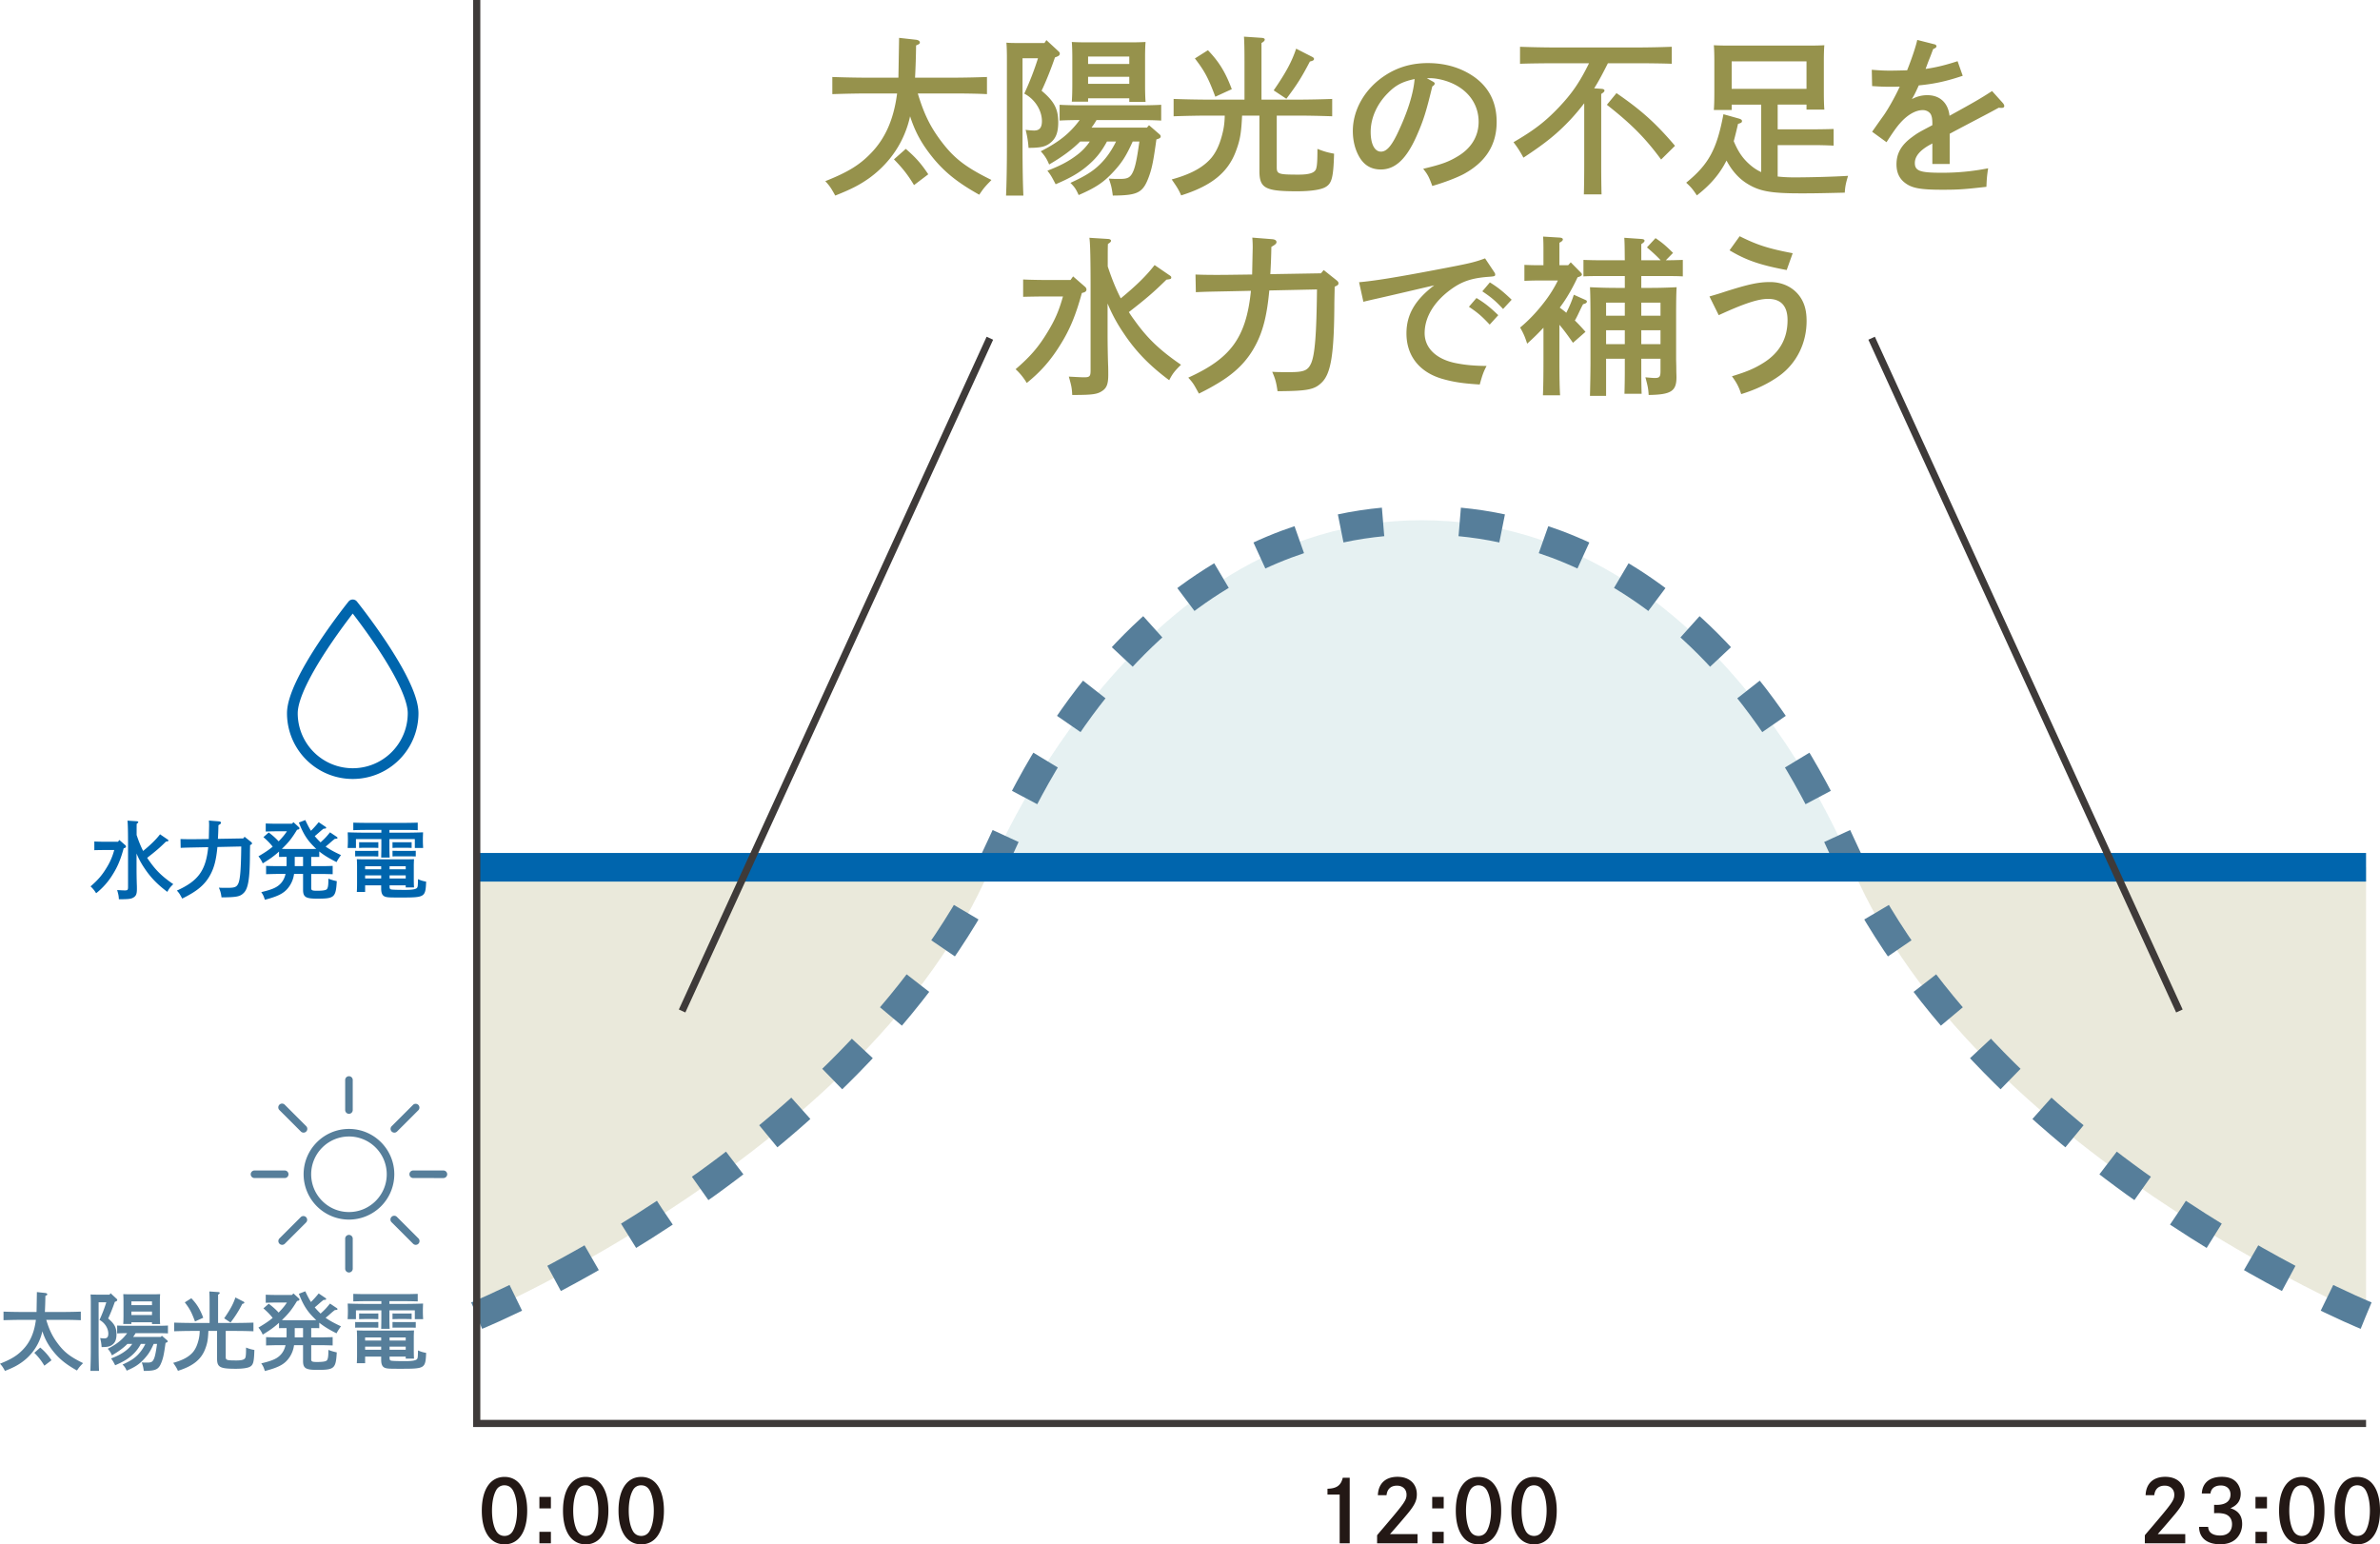 <svg version="1.1" id="レイヤー_1" xmlns="http://www.w3.org/2000/svg" x="0" y="0" width="250.532" height="162.581" viewBox="0 0 250.532 162.581" xml:space="preserve"><style>.st2,.st4{fill:none;stroke-miterlimit:10}.st2{stroke:#567e9a;stroke-width:3.012;stroke-dasharray:4.518,4.518}.st4{stroke:#3e3a39;stroke-width:.753}.st5{fill:#231815}.st7{fill:#567e9a}</style><path d="M104.2 91.503h90.847s-13.8-36.735-45.423-36.735c-30.728 0-45.424 36.735-45.424 36.735z" opacity=".1" fill="#007480"/><path d="M50.184 91.303v47.195S91.5 121.006 104.2 91.503l-54.016-.2zm198.88 0v47.195s-41.318-17.492-54.017-46.995l54.017-.2z" opacity=".2" fill="#96924c"/><path class="st2" d="M50.184 138.498s40.247-16.311 55.265-49.604 37.891-34.126 44.175-34.126"/><path class="st2" d="M249.064 138.498s-40.247-16.311-55.265-49.604c-15.017-33.293-37.891-34.126-44.175-34.126"/><path fill="none" stroke="#0065ad" stroke-width="3.012" stroke-miterlimit="10" d="M50.184 91.303h198.88"/><path class="st4" d="M50.184 0v149.854h198.88"/><path class="st5" d="M55.495 159.031c0 2.222-.894 3.55-2.385 3.55-1.499 0-2.393-1.328-2.393-3.55 0-2.222.894-3.55 2.393-3.55 1.49 0 2.385 1.328 2.385 3.55zm-3.26-2.159c-.29.506-.444 1.274-.444 2.16 0 .884.154 1.652.443 2.158.19.325.496.505.876.505.37 0 .678-.18.868-.505.289-.506.452-1.274.452-2.159 0-.885-.172-1.68-.452-2.159-.199-.334-.498-.506-.868-.506a.96.96 0 00-.876.506zm5.755.714v1.21h-1.21v-1.21h1.21zm0 3.676v1.21h-1.21v-1.21h1.21zm6.052-2.231c0 2.222-.895 3.55-2.385 3.55-1.499 0-2.393-1.328-2.393-3.55 0-2.222.894-3.55 2.393-3.55 1.49 0 2.385 1.328 2.385 3.55zm-3.26-2.159c-.29.506-.444 1.274-.444 2.16 0 .884.154 1.652.443 2.158.19.325.496.505.876.505.37 0 .678-.18.867-.505.29-.506.453-1.274.453-2.159 0-.885-.172-1.68-.453-2.159-.198-.334-.497-.506-.867-.506a.96.96 0 00-.876.506zm9.106 2.159c0 2.222-.895 3.55-2.385 3.55-1.5 0-2.394-1.328-2.394-3.55 0-2.222.895-3.55 2.394-3.55 1.49 0 2.385 1.328 2.385 3.55zm-3.261-2.159c-.29.506-.443 1.274-.443 2.16 0 .884.154 1.652.443 2.158.19.325.496.505.876.505.37 0 .678-.18.867-.505.29-.506.452-1.274.452-2.159 0-.885-.172-1.68-.452-2.159-.198-.334-.497-.506-.867-.506a.96.96 0 00-.876.506z"/><path d="M11.194 89.484c-.37 0-.93.009-1.264.018v-.913c.334.018.894.028 1.264.028h1.229l.136-.19.623.542a.2.2 0 01.08.154c0 .072-.053.126-.153.153l-.09.027c-.316 1.165-.641 1.942-1.13 2.719a7.46 7.46 0 01-1.77 2.015 3.094 3.094 0 00-.587-.723c.786-.678 1.21-1.175 1.68-1.951a6.703 6.703 0 00.813-1.879h-.83zm3.225-3.026c.081.008.136.045.136.09 0 .054-.045.099-.162.171-.01.236-.01.299-.01 1.184.19.578.406 1.138.686 1.68.823-.677 1.356-1.202 1.78-1.752l.804.55c.064.046.073.064.073.1 0 .081-.037.09-.253.117-.66.65-1.048.985-1.979 1.708.09.144.19.289.298.433.678.95 1.32 1.563 2.448 2.34-.344.334-.45.479-.623.813-1.021-.759-1.753-1.509-2.385-2.457a8.414 8.414 0 01-.858-1.58v1.589c0 .415.009 1.093.027 1.644.01.144.01.397.01.515 0 .479-.082.687-.299.84-.271.19-.514.226-1.598.226-.019-.37-.046-.497-.182-.967.361.018.633.036.795.036.308 0 .352-.045.352-.379V89.05c0-1.481-.017-2.376-.063-2.656l1.003.064zm8.466 2.71c-.117 1.282-.325 2.104-.687 2.81-.442.875-1.075 1.517-2.05 2.095-.289.171-.48.28-.966.523l-.091-.162c-.18-.325-.217-.397-.47-.678 2.187-.993 3.045-2.05 3.297-4.57l-1.273.026c-.885.019-1.03.019-1.626.046l-.018-.93c.136.008.677.027 1.616.017l1.364-.017.028-1.265c.009-.217 0-.488-.019-.678l1.03.081c.154.01.245.064.245.154 0 .082-.064.135-.272.253a30.865 30.865 0 01-.054 1.436l2.665-.045.144-.172.669.534c.09.072.108.108.108.162 0 .072-.017.1-.199.18-.009.497-.017.723-.017 1.067-.018 2.484-.181 3.496-.65 3.966-.39.388-.741.46-2.34.47-.063-.462-.127-.678-.28-1.022l.162.01c.235.008.479.008.74.008.76 0 .967-.08 1.14-.451.207-.452.288-1.536.315-3.903l-2.511.055zm7.211 1.039c-.244 0-.533 0-.723.008v-.569c-.506.461-.957.786-1.716 1.247a2.952 2.952 0 00-.452-.741c.669-.398 1.084-.668 1.5-1.02a5.983 5.983 0 00-.516-.579 10.328 10.328 0 00-.46-.425l.56-.487c.371.28.723.578 1.04.93.189-.19.36-.379.532-.587.118-.145.235-.307.343-.47h-.966c-.37 0-.93.01-1.265.028v-.85c.335.019.894.027 1.265.027h1.49l.163-.162.542.497c.063.054.09.099.09.144 0 .063-.054.118-.163.136l-.09.018c-.56.921-.903 1.346-1.598 2.014l.424.01h2.79l.408-.01c-.118-.099-.226-.217-.344-.334-.668-.687-1.056-1.328-1.49-2.439l.678-.262c.18.388.37.768.595 1.13.29-.29.56-.588.814-.904l.723.488c.036.027.062.063.062.09 0 .081-.018.09-.28.109-.216.171-.288.234-.577.487-.145.127-.236.208-.344.29.136.162.28.324.433.478l.181.18c.18-.162.353-.324.515-.496.172-.18.326-.37.48-.56l.713.479c.045.026.072.063.072.099 0 .081-.018.09-.28.108-.217.172-.289.226-.578.488-.163.145-.271.226-.389.326.407.289.895.56 1.618.894-.29.406-.344.506-.47.74-.786-.397-1.337-.731-1.817-1.12v.578c-.198-.008-.478-.008-.722-.008h-.126v.975h.993c.371 0 .95-.01 1.266-.027v.876c-.335-.009-.922-.027-1.266-.027h-.993v1.49c0 .226.1.28.596.28.569 0 .876-.045 1.012-.135.145-.1.198-.388.198-.994v-.144c.28.108.542.19.886.262-.1 1.707-.244 1.843-2.06 1.843-1.22 0-1.49-.172-1.49-.95v-1.652h-.949a3.002 3.002 0 01-.425 1.192c-.496.777-1.092 1.12-2.646 1.527-.136-.416-.18-.506-.38-.804 1.22-.289 1.698-.515 2.097-.966.216-.253.37-.56.46-.949h-.787c-.378 0-.884.018-1.263.027v-.876c.351.018.867.027 1.263.027h.886c.009-.108.009-.208.009-.316v-.66h-.072zm.93.975h.876v-.975h-.876v.975zm9.966-3.523h1.752c.614 0 1.328-.018 1.79-.036-.01.325-.02.488-.02.686v.172c0 .226.01.497.028.786h-.876v-.93h-2.674v.623c0 .569.009 1.039.028 1.319h-.895c.009-.325.018-.705.018-1.32v-.623h-2.674v.931h-.876c.018-.289.027-.56.027-.786v-.172c0-.198-.009-.361-.018-.686.46.018 1.174.036 1.789.036h1.752v-.29h-1.518c-.47 0-1.057.01-1.436.028v-.795c.38.018.966.027 1.436.027h3.902c.416 0 1.057-.009 1.446-.027v.795a37.485 37.485 0 00-1.446-.027h-1.535v.289zm-1.166 2.502c-.144.01-.424-.01-.54-.01H37.92c-.1 0-.361 0-.533.01v-.596c.216.018.442.009.533.009h1.364c.198 0 .415-.009.541-.009v.596zm-1.39 3.045v.695h-.876c.017-.217.026-.515.026-.967v-1.68c0-.289-.009-.641-.026-.804.315.01.595.018.993.018h4.038c.397 0 .678-.008.993-.018a9.807 9.807 0 00-.026.804v1.229c0 .424.008.731.026.94h-.876v-.217H41.01v.09c0 .244.027.289.144.334.109.036.615.054 1.51.054.694 0 1.092-.063 1.219-.199.09-.099.108-.18.117-.93.307.135.488.19.858.262-.072 1.644-.118 1.67-2.7 1.67-1.138 0-1.346-.008-1.59-.08-.308-.1-.443-.353-.443-.867v-.334h-1.69zm1.39-3.939a9.273 9.273 0 00-.54-.018h-.94c-.172 0-.408.009-.543.018v-.605c.135.008.37.008.543.008h.94c.17 0 .405 0 .54-.008v.605zm.299 1.924h-1.69v.325h1.69v-.325zm-1.69.967v.325h1.69v-.325h-1.69zm4.273-.642v-.325H41.01v.325h1.698zm-1.698.967h1.698v-.325H41.01v.325zm2.322-3.216a9.344 9.344 0 00-.543-.018h-.93c-.172 0-.406.009-.542.018v-.605c.136.008.37.008.542.008h.93c.172 0 .407 0 .543-.008v.605zm.434.894c-.127 0-.434-.01-.543-.01h-1.364c-.117 0-.352 0-.542.01v-.596c.126 0 .398.009.542.009h1.364c.1 0 .38 0 .543-.009v.596z" fill="#0065ad"/><path class="st7" d="M4.868 138.95c.335 1.11.678 1.787 1.256 2.546.669.876 1.265 1.337 2.62 2.006a3.483 3.483 0 01-.172.18c-.226.244-.253.28-.47.596-1.228-.686-1.96-1.292-2.656-2.221a6.177 6.177 0 01-.984-1.907 5.44 5.44 0 01-2.16 3.26c-.487.345-.911.57-1.779.913-.225-.406-.297-.514-.523-.758 1.183-.47 1.807-.85 2.411-1.482.741-.768 1.175-1.743 1.356-3.044.008-.045.008-.063.008-.09H2.177c-.506 0-1.32.018-1.807.036v-.903c.47.018 1.282.036 1.807.036h1.67c.01-.425.018-1.03.037-2.095l.894.098c.126.019.199.072.199.145 0 .063-.054.1-.199.154-.008.65-.027 1.21-.054 1.698H6.71c.57 0 1.337-.018 1.798-.036v.903a37.41 37.41 0 00-1.798-.036H4.868zm-.632 2.916a5.79 5.79 0 011.184 1.337l-.75.57a6.63 6.63 0 00-1.057-1.355l.623-.552zm7.401-5.726l.604.56c.1.09.1.108.1.154 0 .08-.045.126-.253.198-.2.578-.461 1.247-.705 1.753.66.55.877.957.877 1.652 0 .497-.1.795-.334 1.022-.28.261-.533.334-1.229.334a4.922 4.922 0 00-.154-.949c.117.018.325.036.452.036.28 0 .406-.154.406-.497 0-.569-.38-1.165-.93-1.445.261-.55.506-1.184.722-1.861h-.812v4.589c0 1.156.017 2.069.045 2.637h-.912a62.21 62.21 0 00.045-2.637v-4.607c0-.28-.01-.633-.028-.804.2.018.389.018.65.018h1.356l.1-.153zm4.543 5.339c-.343.758-.569 1.11-1.002 1.58-.533.578-.95.85-1.844 1.238-.145-.325-.217-.425-.434-.642.832-.38 1.247-.65 1.636-1.056a4.42 4.42 0 00.768-1.12h-.479a4.078 4.078 0 01-.948 1.21c-.47.416-.95.695-1.753 1.039-.226-.434-.262-.489-.434-.714.705-.27 1.138-.506 1.563-.831.28-.217.47-.415.669-.704h-.506c-.434.433-.94.803-1.635 1.21a2.045 2.045 0 00-.443-.696c.958-.488 1.527-.94 2.05-1.644-.306 0-.785.01-1.056.027v-.831c.27.019.731.027 1.084.027h3.18c.351 0 .812-.008 1.084-.027v.831c-.28-.018-.786-.027-1.084-.027h-2.323c-.08.135-.162.271-.261.397h2.918l.108-.126.542.47c.055.045.072.081.072.117 0 .064-.036.1-.144.136l-.081.027c-.154 1.11-.226 1.49-.389 1.942-.316.867-.578 1.003-1.906 1.011a3.542 3.542 0 00-.208-.893c.19.017.38.017.578.017.361 0 .497-.053.624-.244.162-.262.253-.64.406-1.724h-.352zm-2.349-2.277v.18h-.858c.018-.216.027-.515.027-.957v-1.39c0-.281-.009-.634-.027-.796.199.01.388.018.65.018h2.584c.262 0 .451-.009.65-.018a9.634 9.634 0 00-.027.795v1.418c0 .425.01.732.027.94H16v-.19h-2.168zM16 137.007h-2.168v.389H16v-.39zm0 1.065h-2.168v.371H16v-.37zm5.936 2.042c-.045.949-.108 1.292-.325 1.87-.416 1.12-1.274 1.825-2.882 2.33-.144-.333-.244-.47-.497-.84 1.02-.28 1.671-.64 2.096-1.147.28-.343.47-.795.606-1.4.053-.253.08-.47.09-.813h-.895c-.496 0-1.31.018-1.797.036v-.912c.47.018 1.282.036 1.797.036h1.933v-1.95c0-.723-.008-1.103-.027-1.365l.94.064c.1.008.154.036.154.09s-.046.108-.172.18v2.981h1.915c.57 0 1.346-.018 1.807-.036v.912a53.955 53.955 0 00-1.807-.036h-1.111v2.72c0 .36.09.388 1.156.388.55 0 .84-.091.912-.298.055-.163.072-.425.072-1.058.37.145.542.19.876.253-.035 1.256-.117 1.572-.46 1.762-.235.136-.768.217-1.49.217-1.68 0-1.978-.162-1.978-1.075v-2.909h-.913zm-1.797-3.441c.587.614.92 1.156 1.256 2.05l-.868.397c-.361-.966-.551-1.337-1.075-2.013l.687-.434zm3.459 2.113c.624-.903.949-1.49 1.183-2.195l.831.425c.073.036.109.072.109.108 0 .072-.036.1-.217.145a11.6 11.6 0 01-1.237 1.96l-.67-.443zm6.497 1.03c-.243 0-.532 0-.723.01v-.57c-.506.46-.957.786-1.716 1.247a2.916 2.916 0 00-.452-.741c.669-.398 1.084-.668 1.5-1.02a6.108 6.108 0 00-.515-.579 10.912 10.912 0 00-.46-.425l.56-.487c.37.28.722.578 1.038.93.19-.19.361-.38.533-.587.118-.145.235-.307.343-.47h-.967c-.37 0-.93.009-1.263.027v-.85c.334.02.893.028 1.263.028h1.492l.162-.162.542.496c.063.055.09.1.09.145 0 .063-.054.118-.163.135l-.09.019c-.56.92-.903 1.346-1.6 2.014l.426.01h2.792l.406-.01c-.117-.099-.227-.217-.344-.334-.668-.687-1.056-1.328-1.49-2.439l.678-.263c.18.39.37.769.595 1.13.29-.289.561-.588.814-.903l.723.487c.036.028.063.064.063.091 0 .081-.019.09-.28.109-.217.17-.29.234-.578.487-.145.127-.236.208-.344.289.136.163.28.325.433.478l.181.181a9.35 9.35 0 00.516-.496c.17-.18.324-.371.478-.56l.713.478c.046.027.072.063.072.1 0 .08-.017.09-.279.108-.217.172-.289.226-.578.488-.163.145-.271.226-.389.325.407.29.895.56 1.618.894-.29.407-.344.506-.47.741-.786-.397-1.337-.731-1.816-1.12v.578c-.199-.009-.48-.009-.722-.009h-.127v.976h.994c.37 0 .948-.01 1.264-.027v.876c-.334-.01-.921-.028-1.264-.028h-.994v1.492c0 .225.1.279.595.279.57 0 .877-.045 1.012-.135.145-.1.2-.389.2-.994v-.145c.28.109.541.19.884.262-.098 1.708-.243 1.843-2.058 1.843-1.22 0-1.492-.171-1.492-.948v-1.654h-.948a2.996 2.996 0 01-.425 1.193c-.497.777-1.092 1.12-2.646 1.527-.136-.416-.18-.506-.38-.805 1.22-.289 1.7-.514 2.096-.965.216-.253.37-.561.46-.95h-.785c-.38 0-.885.019-1.265.028v-.876c.352.017.867.027 1.265.027h.885c.009-.108.009-.208.009-.316v-.66h-.072zm.93.976h.876v-.976h-.876v.976zm9.967-3.523h1.752c.614 0 1.328-.018 1.79-.037-.01.326-.02.489-.02.687v.172c0 .225.01.497.028.786h-.876v-.93h-2.674v.622c0 .57.009 1.04.028 1.32h-.895c.009-.325.018-.705.018-1.32v-.623h-2.674v.931h-.876c.018-.289.027-.56.027-.786v-.172c0-.198-.009-.361-.018-.687.46.019 1.174.037 1.789.037h1.752v-.29h-1.518c-.47 0-1.057.01-1.436.028v-.795c.38.018.966.027 1.436.027h3.902c.416 0 1.057-.01 1.446-.027v.795a36.526 36.526 0 00-1.446-.027h-1.535v.289zm-1.166 2.502c-.144.01-.424-.01-.54-.01H37.92c-.1 0-.361 0-.533.01v-.596c.216.017.442.009.533.009h1.364c.198 0 .415-.01.541-.01v.597zm-1.39 3.044v.696h-.876c.017-.217.026-.515.026-.967v-1.68c0-.289-.009-.641-.026-.804.315.01.595.018.993.018h4.038c.397 0 .678-.009.993-.018a9.828 9.828 0 00-.026.804v1.229c0 .424.008.731.026.94h-.876v-.218H41.01v.09c0 .244.027.29.144.334.109.036.615.055 1.51.055.694 0 1.092-.063 1.219-.2.09-.098.108-.18.117-.929.307.135.488.19.858.262-.072 1.643-.118 1.67-2.7 1.67-1.138 0-1.346-.008-1.59-.08-.308-.1-.443-.353-.443-.868v-.334h-1.69zm1.39-3.938a8.862 8.862 0 00-.54-.019h-.94a8.93 8.93 0 00-.543.019v-.605c.135.008.37.008.543.008h.94c.17 0 .405 0 .54-.008v.605zm.299 1.924h-1.69v.325h1.69v-.325zm-1.69.967v.325h1.69v-.325h-1.69zm4.273-.642v-.325H41.01v.325h1.698zm-1.698.967h1.698v-.325H41.01v.325zm2.322-3.216a8.93 8.93 0 00-.543-.019h-.93c-.172 0-.406.01-.542.019v-.605c.136.008.37.008.542.008h.93c.172 0 .407 0 .543-.008v.605zm.434.894c-.127 0-.434-.01-.543-.01h-1.364c-.117 0-.352 0-.542.01v-.596c.126 0 .398.009.542.009h1.364c.1 0 .38 0 .543-.01v.597z"/><path class="st5" d="M139.738 156.728c.967-.028 1.41-.344 1.609-1.157h.731v6.902h-1.057v-5.131h-1.283v-.614zm5.304.677c.046-1.22.804-1.933 2.07-1.933 1.237 0 2.032.722 2.032 1.843 0 .659-.226 1.138-.995 2.068a87.22 87.22 0 01-1.833 2.123h2.9v.967h-4.255v-.85c.136-.162.153-.19.695-.821 2.196-2.575 2.404-2.873 2.404-3.451 0-.57-.408-.949-1.003-.949-.642 0-1.03.353-1.102 1.003h-.913zm6.93.181v1.21h-1.21v-1.21h1.21zm0 3.676v1.21h-1.21v-1.21h1.21zm6.052-2.231c0 2.222-.894 3.55-2.384 3.55-1.5 0-2.394-1.328-2.394-3.55 0-2.222.895-3.55 2.394-3.55 1.49 0 2.384 1.328 2.384 3.55zm-3.26-2.159c-.29.506-.444 1.274-.444 2.16 0 .884.155 1.652.444 2.158.19.325.496.505.876.505.37 0 .677-.18.867-.505.289-.506.452-1.274.452-2.159 0-.885-.172-1.68-.452-2.159-.198-.334-.497-.506-.867-.506a.96.96 0 00-.876.506zm9.106 2.159c0 2.222-.894 3.55-2.385 3.55-1.499 0-2.393-1.328-2.393-3.55 0-2.222.894-3.55 2.393-3.55 1.49 0 2.385 1.328 2.385 3.55zm-3.26-2.159c-.29.506-.444 1.274-.444 2.16 0 .884.154 1.652.443 2.158.19.325.496.505.876.505.37 0 .678-.18.868-.505.289-.506.452-1.274.452-2.159 0-.885-.172-1.68-.452-2.159-.199-.334-.498-.506-.868-.506a.96.96 0 00-.876.506z"/><path d="M96.613 9.839c.668 2.222 1.355 3.577 2.511 5.095 1.337 1.752 2.53 2.673 5.24 4.01-.145.163-.272.29-.344.362-.452.488-.506.56-.94 1.192-2.457-1.373-3.92-2.583-5.31-4.444-.905-1.21-1.483-2.313-1.97-3.812a10.548 10.548 0 01-.632 1.969c-.777 1.825-2.06 3.378-3.686 4.553-.976.686-1.825 1.138-3.56 1.824-.451-.813-.596-1.03-1.047-1.517 2.367-.94 3.613-1.698 4.824-2.963 1.48-1.536 2.348-3.487 2.71-6.088a.73.73 0 00.018-.181h-3.198c-1.012 0-2.637.036-3.614.072V8.105c.94.036 2.567.072 3.614.072h3.342c.019-.85.036-2.06.073-4.192l1.788.2c.254.035.398.144.398.288 0 .127-.11.199-.398.307a82.73 82.73 0 01-.108 3.397h3.975c1.138 0 2.674-.036 3.595-.072V9.91c-.958-.054-2.494-.072-3.595-.072h-3.686zm-1.265 5.835c1.048.904 1.608 1.536 2.367 2.674l-1.5 1.138c-.686-1.138-1.246-1.824-2.113-2.71l1.246-1.102zm14.8-11.454l1.211 1.12c.199.181.199.217.199.308 0 .162-.091.252-.506.397-.398 1.156-.921 2.493-1.41 3.505 1.319 1.102 1.753 1.915 1.753 3.306 0 .994-.199 1.59-.668 2.042-.561.523-1.067.668-2.457.668a9.997 9.997 0 00-.307-1.897c.234.036.65.072.902.072.56 0 .814-.307.814-.993 0-1.139-.76-2.33-1.86-2.891a30.296 30.296 0 001.445-3.722h-1.627v9.178c0 2.313.037 4.137.09 5.275h-1.825c.055-1.192.091-3.017.091-5.275V6.1c0-.56-.018-1.264-.054-1.608.397.036.777.036 1.301.036h2.71l.198-.307zm9.088 10.678c-.687 1.517-1.138 2.222-2.006 3.161-1.066 1.156-1.896 1.698-3.685 2.475-.29-.65-.434-.849-.867-1.282 1.662-.76 2.493-1.301 3.27-2.114.596-.614 1.083-1.337 1.535-2.24h-.958c-.578 1.065-1.101 1.716-1.896 2.42-.94.831-1.897 1.392-3.505 2.078-.452-.867-.524-.976-.867-1.427 1.409-.542 2.276-1.012 3.126-1.662a5.79 5.79 0 001.336-1.41h-1.012c-.867.868-1.879 1.608-3.27 2.421a4.075 4.075 0 00-.884-1.39c1.914-.976 3.052-1.88 4.1-3.289-.614 0-1.571.018-2.114.054v-1.662c.543.036 1.464.055 2.168.055h6.36c.704 0 1.626-.019 2.167-.055v1.662a42.314 42.314 0 00-2.168-.054h-4.642a7.535 7.535 0 01-.524.795h5.835l.217-.253 1.084.94c.109.09.145.162.145.235 0 .126-.073.198-.29.27l-.162.055c-.307 2.222-.452 2.98-.777 3.884-.632 1.734-1.156 2.005-3.811 2.023-.11-.813-.163-1.047-.416-1.788.379.036.758.036 1.156.036.723 0 .994-.108 1.246-.488.326-.524.506-1.283.813-3.45h-.704zm-4.697-4.553v.361h-1.717c.036-.433.055-1.03.055-1.915V6.01c0-.56-.019-1.265-.055-1.59.398.018.778.036 1.301.036h5.167c.524 0 .903-.018 1.3-.036-.035.325-.053 1.03-.053 1.59v2.836c0 .85.018 1.464.054 1.88h-1.716v-.38h-4.336zm4.336-4.39h-4.336v.777h4.336v-.777zm0 2.131h-4.336v.741h4.336v-.74zm11.874 4.084c-.09 1.896-.217 2.583-.65 3.74-.831 2.24-2.548 3.649-5.763 4.66-.29-.668-.488-.94-.994-1.68 2.04-.56 3.342-1.283 4.191-2.294.56-.687.94-1.59 1.211-2.8.108-.506.162-.94.18-1.626h-1.788c-.993 0-2.62.036-3.595.072v-1.825c.94.036 2.564.072 3.595.072h3.866V6.587c0-1.445-.018-2.204-.055-2.728l1.88.126c.198.018.307.073.307.181s-.091.217-.343.361v5.962h3.83c1.138 0 2.691-.036 3.613-.072v1.825c-.958-.036-2.494-.072-3.613-.072h-2.223v5.437c0 .723.181.777 2.313.777 1.101 0 1.68-.18 1.824-.596.11-.325.145-.849.145-2.114.74.29 1.084.38 1.753.506-.073 2.511-.236 3.144-.921 3.523-.471.271-1.536.434-2.982.434-3.36 0-3.956-.325-3.956-2.15V12.17h-1.825zm-3.595-6.884c1.174 1.229 1.842 2.313 2.511 4.101l-1.734.795c-.723-1.933-1.103-2.674-2.15-4.029l1.373-.867zm6.92 4.228c1.246-1.807 1.897-2.981 2.365-4.39l1.663.849c.144.072.216.144.216.217 0 .144-.072.198-.433.289-.885 1.698-1.373 2.457-2.475 3.92l-1.337-.885zm16.733-.94c.144.073.216.145.216.217 0 .108-.09.217-.252.307-.65 2.692-.939 3.613-1.662 5.24-1.066 2.402-2.24 3.504-3.757 3.504-.995 0-1.735-.433-2.24-1.282-.471-.795-.706-1.753-.706-2.765 0-2.258 1.283-4.48 3.397-5.853 1.318-.867 2.8-1.3 4.498-1.3 1.916 0 3.595.523 4.969 1.517 1.517 1.12 2.276 2.674 2.276 4.679 0 2.385-1.12 4.191-3.415 5.456-.723.397-2.096.921-3.36 1.283-.343-.94-.47-1.193-.958-1.807 1.898-.452 2.62-.705 3.614-1.3 1.445-.85 2.221-2.133 2.221-3.65 0-1.86-1.119-3.397-3.035-4.155-.685-.271-1.48-.434-2.058-.434h-.362l.614.343zm-4.715 1.229c-1.156 1.156-1.807 2.637-1.807 4.083 0 1.283.416 2.077 1.084 2.077.578 0 1.084-.56 1.735-1.915 1.047-2.186 1.68-4.173 1.806-5.727-1.283.271-2.006.65-2.818 1.482zm23.164-3.143c-.451.885-.902 1.788-1.445 2.637l.777.054c.2.018.307.072.307.18s-.09.2-.343.362V17.3c0 1.373.018 2.512.036 3.162h-1.861c.018-.687.037-1.698.037-3.162v-6.43a23.059 23.059 0 01-1.41 1.68c-1.409 1.5-2.62 2.493-4.987 4.047-.415-.759-.685-1.156-1.047-1.626 2.203-1.283 3.36-2.186 4.77-3.668 1.39-1.463 2.203-2.655 3.18-4.643h-3.668c-.995 0-2.62.018-3.596.054V4.925c.922.036 2.566.072 3.596.072h8.78c1.138 0 2.674-.036 3.595-.072v1.788c-.957-.036-2.493-.054-3.595-.054h-3.126zm.904 3.143c2.62 1.806 4.137 3.161 6.16 5.546l-1.463 1.446c-1.644-2.24-3.107-3.722-5.709-5.764l1.012-1.228zm16.968 8.78c.506.054 1.065.09 1.698.09 1.79 0 4.336-.072 5.71-.162-.254.849-.307 1.156-.345 1.77-2.998.073-3.522.073-4.697.073-3.07 0-4.281-.217-5.564-1.012-.885-.542-1.625-1.373-2.186-2.44-.072.145-.162.29-.234.434-.688 1.21-1.59 2.223-2.89 3.234-.453-.686-.634-.885-1.122-1.337 2.367-1.933 3.217-3.486 3.92-7.208l1.61.452c.251.072.342.144.342.27 0 .145-.09.2-.415.29-.163.704-.308 1.3-.452 1.824.434 1.03.849 1.663 1.464 2.259.451.433.902.758 1.427.993v-7.1h-3.108v.56h-1.879c.036-.415.054-1.03.054-1.915V6.37c0-.578-.018-1.283-.054-1.608.632.036 1.193.036 2.005.036h7.643c.795 0 1.355 0 1.987-.036-.036.325-.054 1.03-.054 1.608v3.288c0 .85.018 1.464.054 1.88h-1.879v-.525h-3.035v2.602h3.722c.705 0 1.626-.018 2.168-.036v1.752a41.838 41.838 0 00-2.168-.054h-3.722v3.306zm3.035-9.232v-2.89h-7.877v2.89h7.877zm16.444-1.373c-1.662.56-2.944.85-4.625 1.012-.216.47-.36.795-.56 1.156-.09.145-.108.18-.162.29a3.308 3.308 0 011.627-.416c1.318 0 2.185.813 2.33 2.168 2.691-1.482 3.216-1.789 4.48-2.602l1.139 1.265c.09.108.144.216.144.307 0 .126-.09.199-.253.199-.09 0-.199 0-.325-.019-1.084.597-1.482.795-3.198 1.699-.65.343-1.716.903-1.97 1.048v3.18h-1.824v-2.169c-.055.036-.108.073-.289.163-1.03.578-1.554 1.21-1.554 1.897 0 .83.542 1.03 2.728 1.03a24.54 24.54 0 004.986-.47c-.126.849-.144 1.084-.18 1.951-2.384.271-3 .307-4.624.307-2.313 0-3.199-.162-3.921-.704-.615-.452-.921-1.102-.921-1.97 0-1.156.506-2.041 1.643-2.872.56-.416.76-.524 1.716-1.03.217-.108.361-.199.416-.217v-.144c0-.524-.055-.813-.18-1.03-.164-.253-.47-.416-.832-.416-.758 0-1.626.506-2.384 1.373-.344.38-.778.994-1.428 2.006l-1.518-1.102c.2-.271.272-.398 1.229-1.735.433-.614 1.21-1.969 1.68-3.017-.36.018-.631.018-.993.018-.705 0-1.102-.018-1.916-.072l-.035-1.716c.903.072 1.373.09 1.951.09.235 0 1.246-.018 1.77-.036.506-1.265.94-2.584 1.066-3.198l1.843.47c.09.018.18.108.18.199 0 .108-.108.198-.343.289-.162.397-.217.596-.434 1.12a16.87 16.87 0 00-.27.723c-.054.126-.072.18-.09.252 1.12-.162 2.077-.397 3.36-.813l.541 1.536zM110.23 31.21c-.74 0-1.86.019-2.529.037v-1.825c.668.036 1.79.054 2.53.054h2.457l.271-.38 1.246 1.085c.108.09.162.198.162.307 0 .144-.107.253-.306.307l-.181.054c-.632 2.33-1.282 3.884-2.259 5.438-1.012 1.644-2.096 2.873-3.54 4.029-.308-.524-.759-1.084-1.175-1.445 1.573-1.355 2.421-2.349 3.36-3.903.76-1.246 1.193-2.204 1.627-3.757h-1.663zm6.45-6.052c.163.018.271.09.271.18 0 .11-.09.2-.325.344-.019.47-.019.596-.019 2.367.38 1.156.814 2.276 1.373 3.36 1.645-1.355 2.711-2.403 3.56-3.505l1.608 1.102c.126.09.145.127.145.2 0 .162-.072.18-.506.234-1.32 1.3-2.096 1.97-3.957 3.415.18.289.379.578.596.867 1.355 1.897 2.638 3.125 4.896 4.679-.686.668-.903.957-1.246 1.626-2.042-1.518-3.506-3.017-4.77-4.914a16.793 16.793 0 01-1.716-3.162v3.18c0 .831.017 2.186.055 3.288.017.29.017.795.017 1.03 0 .957-.162 1.373-.596 1.68-.543.38-1.03.452-3.198.452-.036-.741-.09-.994-.361-1.933.722.036 1.264.072 1.59.072.614 0 .704-.09.704-.759v-8.618c0-2.963-.035-4.751-.126-5.311l2.005.126zm16.933 5.42c-.235 2.566-.65 4.21-1.373 5.619-.886 1.752-2.15 3.035-4.101 4.191-.578.344-.957.56-1.934 1.048l-.18-.325c-.36-.65-.433-.795-.94-1.355 4.372-1.987 6.089-4.101 6.595-9.142l-2.547.055c-1.772.036-2.06.036-3.252.09l-.037-1.861c.271.018 1.355.054 3.234.036l2.729-.036.053-2.53c.019-.433 0-.975-.036-1.354l2.06.162c.307.018.487.127.487.307 0 .163-.126.271-.54.506a62.92 62.92 0 01-.11 2.873l5.33-.09.289-.344 1.337 1.066c.18.145.217.217.217.325 0 .145-.037.2-.398.362-.017.993-.036 1.445-.036 2.132-.036 4.968-.361 6.991-1.3 7.93-.777.778-1.482.922-4.68.94-.126-.921-.253-1.355-.56-2.041l.325.018c.47.018.958.018 1.482.018 1.517 0 1.933-.163 2.276-.904.415-.903.578-3.07.632-7.804l-5.022.108zm23.653-1.969c.09.126.126.199.126.307 0 .145-.073.18-.579.217-1.86.126-2.909.47-4.137 1.373-1.752 1.3-2.71 2.909-2.71 4.57 0 1.554 1.21 2.729 3.234 3.144.993.199 1.88.29 3.288.307-.306.56-.45.958-.722 1.952-1.752-.109-2.729-.253-3.885-.579-2.439-.686-3.83-2.42-3.83-4.805 0-1.97.904-3.523 2.928-5.059-1.627.38-5.547 1.301-6.56 1.518-.45.108-.56.126-.902.217l-.453-2.06c1.627-.145 3.885-.506 8.059-1.3 3.541-.67 4.028-.778 5.203-1.211l.94 1.409zm-1.844 2.764c.867.524 1.41.958 2.295 1.807l-.904.993c-.83-.885-1.247-1.246-2.186-1.878l.795-.922zm1.41-1.644c.849.524 1.408.976 2.294 1.825l-.903.975c-.831-.885-1.246-1.228-2.186-1.86l.795-.94zm5.08-.199c-.487 0-1.065.018-1.445.036v-1.68c.398.018 1.049.036 1.445.036h.56v-1.355c0-.813 0-1.03-.035-1.662l1.77.109c.2.018.307.09.307.18 0 .127-.09.217-.362.362v2.366h.922l.272-.307 1.029 1.048c.09.09.145.163.145.235 0 .108-.127.199-.452.29-.524 1.12-1.138 2.221-1.879 3.197.235.18.47.343.686.542.326-.632.56-1.174.795-1.897l1.175.524c.163.072.198.108.198.18 0 .145-.107.217-.397.29-.144.252-.235.451-.56 1.138-.09.18-.18.361-.307.578.343.325.704.722 1.12 1.192l-1.319 1.156c-.578-.83-.994-1.39-1.428-1.897v3.704c0 1.662.019 2.909.073 3.722h-1.807c.037-.813.055-2.06.055-3.722V34.5c-.524.56-1.03 1.066-1.717 1.68-.235-.74-.397-1.102-.74-1.698.921-.76 1.806-1.699 2.601-2.747a13.22 13.22 0 001.373-2.204h-2.078zm10.859 9.286c0 1.193.018 2.114.036 2.638H171c.018-.632.036-1.5.036-2.638V37.77h-1.97v3.902h-1.697c.018-.705.054-2.385.054-3.523v-4.39c0-1.97-.019-2.963-.054-3.523.704.036 1.752.072 2.71.072h.957v-1.246h-2.548c-.523 0-1.282 0-1.806.036v-1.735a60.51 60.51 0 001.806.037h2.548c-.018-.795 0-1.572-.054-2.367l1.825.126c.199.018.306.073.306.18s-.09.2-.342.362V27.4h2.042c-.453-.488-.94-.922-1.446-1.355l.903-.976c.668.452 1.066.777 1.843 1.554l-.76.777c.597 0 1.194-.019 1.79-.037v1.735c-.506-.036-1.284-.036-1.807-.036h-2.565v1.246h1.03c.957 0 1.986-.036 2.691-.072-.036.488-.055 1.41-.055 2.927v4.625c0 .27.02.56.02 1.102 0 .27.018.632.018.813 0 1.481-.56 1.843-2.928 1.879-.035-.65-.09-.922-.343-1.861.614.054.814.072.976.072.523 0 .614-.126.614-.759V37.77h-2.023v1.047zm-1.735-6.955h-1.97v1.373h1.97v-1.373zm0 2.909h-1.97v1.463h1.97V34.77zm3.758-1.536v-1.373h-2.023v1.373h2.023zm-2.023 2.999h2.023V34.77h-2.023v1.463zm7.176-5.023c.74-.216.993-.289 1.644-.505 2.438-.777 3.505-1.012 4.733-1.012 1.463 0 2.692.686 3.342 1.843.344.614.506 1.319.506 2.258 0 2.349-1.066 4.444-2.836 5.745-1.102.795-2.402 1.445-4.047 1.951-.253-.777-.488-1.21-.976-1.879 1.663-.505 2.421-.849 3.343-1.427 1.68-1.066 2.511-2.547 2.511-4.48 0-1.482-.687-2.24-2.042-2.24-1.047 0-2.547.487-5.203 1.716l-.975-1.97zm8.13-2.782c-2.82-.524-4.3-1.048-6.016-2.077l1.066-1.482c1.842.922 3.017 1.301 5.582 1.789l-.633 1.77z" fill="#96924c"/><path class="st5" d="M225.858 157.405c.046-1.22.804-1.933 2.07-1.933 1.237 0 2.032.722 2.032 1.843 0 .659-.226 1.138-.994 2.068a87.22 87.22 0 01-1.833 2.123h2.9v.967h-4.256v-.85c.136-.162.154-.19.696-.821 2.195-2.575 2.403-2.873 2.403-3.451 0-.57-.407-.949-1.003-.949-.642 0-1.03.353-1.102 1.003h-.913zm5.918-.18c.055-1.112.823-1.753 2.105-1.753.633 0 1.121.163 1.464.497.325.316.524.795.524 1.282 0 .723-.352 1.22-1.084 1.527.84.262 1.237.795 1.237 1.662 0 .668-.28 1.283-.768 1.671-.397.307-.902.461-1.544.461-1.392 0-2.214-.669-2.223-1.834h.958c.018.587.461.912 1.265.912.786 0 1.246-.442 1.246-1.192 0-.506-.243-.876-.686-1.048-.199-.072-.569-.136-.985-.117l-.217.009v-.885c.127.009.181.009.262.009.95 0 1.464-.389 1.464-1.093 0-.578-.389-.95-1.02-.95-.625 0-1.03.317-1.085.842h-.913zm6.858.361v1.21h-1.21v-1.21h1.21zm0 3.676v1.21h-1.21v-1.21h1.21zm6.053-2.231c0 2.222-.895 3.55-2.385 3.55-1.5 0-2.394-1.328-2.394-3.55 0-2.222.895-3.55 2.394-3.55 1.49 0 2.385 1.328 2.385 3.55zm-3.261-2.159c-.29.506-.444 1.274-.444 2.16 0 .884.155 1.652.444 2.158.19.325.496.505.876.505.37 0 .677-.18.867-.505.289-.506.452-1.274.452-2.159 0-.885-.172-1.68-.452-2.159-.198-.334-.497-.506-.867-.506a.96.96 0 00-.876.506zm9.106 2.159c0 2.222-.894 3.55-2.385 3.55-1.499 0-2.393-1.328-2.393-3.55 0-2.222.894-3.55 2.393-3.55 1.49 0 2.385 1.328 2.385 3.55zm-3.26-2.159c-.29.506-.444 1.274-.444 2.16 0 .884.154 1.652.443 2.158.19.325.497.505.876.505.37 0 .678-.18.868-.505.289-.506.452-1.274.452-2.159 0-.885-.172-1.68-.452-2.159-.199-.334-.497-.506-.868-.506a.96.96 0 00-.876.506z"/><path d="M37.131 63.678s-6.355 7.898-6.355 11.408a6.355 6.355 0 1012.71 0c0-3.51-6.355-11.408-6.355-11.408zm.951 15.33z" fill="none" stroke="#0065ad" stroke-width="1.129" stroke-linecap="round" stroke-linejoin="round" stroke-miterlimit="10"/><path class="st4" d="M104.2 35.607l-32.399 70.825m125.216-70.825l32.399 70.825"/><path class="st7" d="M36.733 128.394a4.778 4.778 0 01-4.773-4.773c0-2.632 2.142-4.773 4.773-4.773s4.773 2.141 4.773 4.773a4.778 4.778 0 01-4.773 4.773zm0-8.75a3.982 3.982 0 00-3.977 3.977c0 2.193 1.784 3.977 3.977 3.977s3.978-1.784 3.978-3.977a3.982 3.982 0 00-3.978-3.978zm0-2.387a.398.398 0 01-.397-.398v-3.182a.398.398 0 01.795 0v3.182c0 .22-.178.398-.398.398zm0 16.705a.398.398 0 01-.397-.398v-3.182a.398.398 0 01.795 0v3.182c0 .22-.178.398-.398.398zm-4.781-14.725a.396.396 0 01-.281-.116l-2.25-2.25a.398.398 0 11.562-.563l2.25 2.25a.398.398 0 01-.281.68zm11.812 11.813a.396.396 0 01-.281-.117l-2.25-2.25a.398.398 0 11.562-.562l2.25 2.25a.398.398 0 01-.281.679zm-13.793-7.031H26.79a.398.398 0 010-.796h3.181a.398.398 0 010 .796zm16.706.001l-3.181-.001a.398.398 0 010-.796h3.181a.398.398 0 010 .796zm-16.976 7.03a.397.397 0 01-.28-.68l2.249-2.248a.398.398 0 01.562.562l-2.25 2.25a.397.397 0 01-.28.116zm11.813-11.812a.397.397 0 01-.281-.68l2.25-2.248a.398.398 0 01.562.563l-2.25 2.248a.397.397 0 01-.281.117z"/></svg>